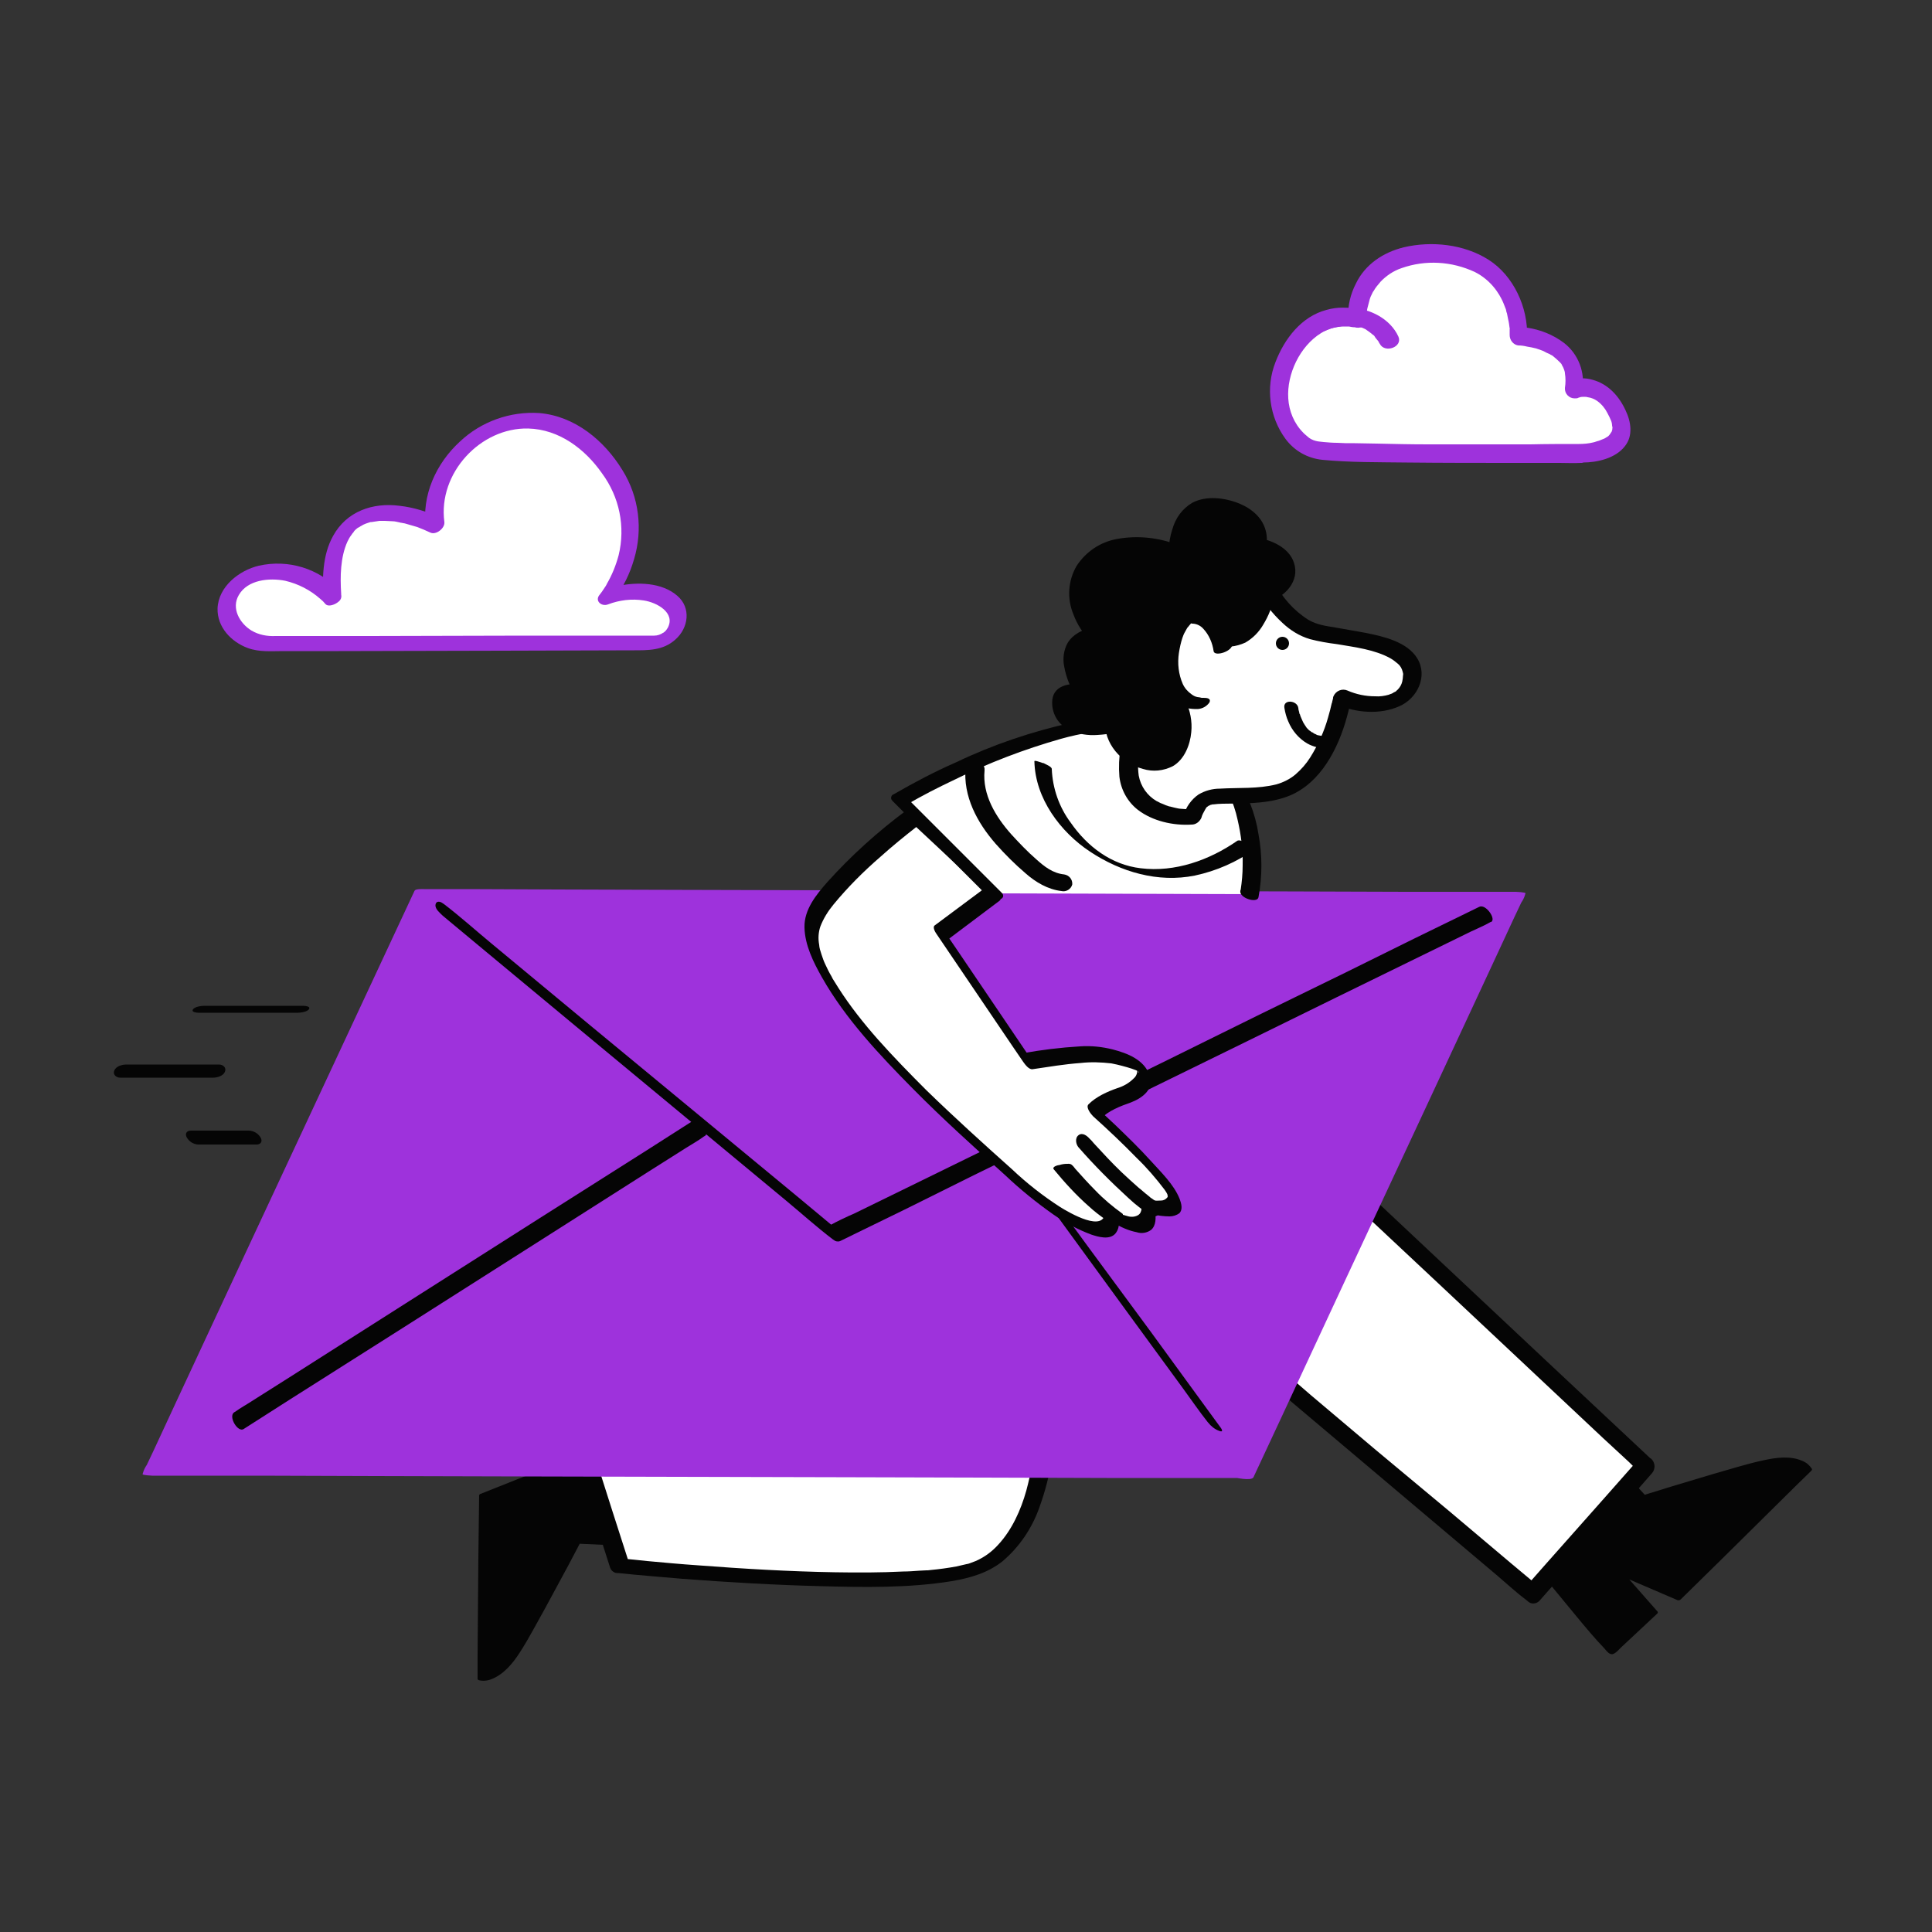 <svg xmlns="http://www.w3.org/2000/svg" width="243" height="243" viewBox="0 0 243 243" fill="none">
  <rect x="0" y="0" width="243" height="243" fill="#333333" stroke="none"/>
  <path d="M192.262 195.47C192.262 195.47 202.371 208.154 202.711 207.814C203.051 207.474 208.105 202.808 208.105 202.808L203.829 197.948L211.07 201.059L227.497 184.923C227.497 184.923 226.525 182.688 220.887 184.146C215.25 185.604 206.599 188.374 206.599 188.374L200.135 181.278L192.262 195.47Z" fill="#050505"/>
  <path d="M192.017 195.615C194.058 198.191 196.148 200.718 198.238 203.245C199.404 204.655 200.571 206.064 201.834 207.376C202.029 207.619 202.369 208.057 202.709 208.057C203.147 208.105 203.73 207.328 204.021 207.085C205.479 205.724 206.986 204.314 208.444 202.954C208.493 202.905 208.541 202.808 208.493 202.711L204.216 197.851L203.73 198.142L210.971 201.253C211.117 201.301 211.263 201.301 211.409 201.155L216.949 195.712L225.794 186.964L227.835 184.972C227.884 184.923 227.933 184.826 227.884 184.729C227.592 184.291 227.204 183.951 226.718 183.757C225.211 183.076 223.413 183.319 221.858 183.659C219.768 184.097 217.678 184.777 215.588 185.36C213.644 185.944 211.7 186.527 209.756 187.11C208.736 187.45 207.666 187.742 206.646 188.082L206.986 188.131L200.474 181.035C200.279 180.938 200.085 180.986 199.939 181.132L192.941 193.671L191.969 195.421C191.823 195.712 192.406 195.761 192.503 195.518L199.404 183.028L200.376 181.278L199.842 181.375L206.354 188.471C206.451 188.568 206.597 188.519 206.694 188.519C209.124 187.742 211.603 186.964 214.033 186.284C216.026 185.701 218.018 185.117 220.059 184.583C221.858 184.097 223.85 183.562 225.697 184.048C226.232 184.194 226.961 184.486 227.204 185.02L227.252 184.826L221.712 190.269L212.867 199.017L210.825 201.01L211.263 200.912L204.021 197.802C203.876 197.753 203.341 197.851 203.584 198.094L207.861 202.954L207.909 202.711L204.313 206.064L203.244 207.036C203.049 207.23 202.709 207.425 202.563 207.668C202.418 207.911 202.855 207.619 202.855 207.668C202.855 207.716 202.758 207.619 202.709 207.571C202.563 207.425 202.418 207.279 202.272 207.133C199.599 204.314 197.266 201.253 194.836 198.239C194.058 197.316 193.329 196.344 192.552 195.421C192.406 195.178 191.823 195.372 192.017 195.615Z" fill="#050505"/>
  <path d="M77.76 178.703C77.76 178.703 61.625 176.905 61.625 177.342C61.625 177.779 61.382 184.681 61.382 184.681L67.846 185.118L60.507 188.034L60.312 211.07C60.312 211.07 62.597 211.945 65.561 206.939C68.526 201.934 72.657 193.866 72.657 193.866L82.28 194.303L77.76 178.703Z" fill="#050505"/>
  <path d="M77.905 178.46C74.648 178.12 71.441 177.779 68.233 177.439C66.386 177.245 64.54 177.05 62.693 177.002C62.304 176.953 61.915 176.953 61.526 177.099C61.138 177.342 61.332 178.265 61.332 178.654C61.283 180.647 61.186 182.688 61.138 184.681C61.138 184.826 61.235 184.875 61.381 184.924L67.844 185.361L67.796 184.972L60.457 187.888C60.409 187.888 60.263 187.985 60.263 188.083L60.166 195.859L60.068 208.3V211.119C60.068 211.216 60.117 211.265 60.166 211.313C60.7 211.459 61.283 211.411 61.769 211.216C63.325 210.633 64.491 209.224 65.366 207.863C66.532 206.065 67.553 204.072 68.622 202.177C69.594 200.378 70.566 198.58 71.538 196.782C72.024 195.859 72.51 194.935 72.996 194.012L72.704 194.158L82.327 194.595C82.424 194.595 82.716 194.498 82.667 194.303L78.731 180.598L78.196 178.654C78.099 178.363 77.516 178.508 77.613 178.751L81.501 192.457L82.036 194.401L82.376 194.109L72.753 193.672C72.607 193.672 72.51 193.72 72.413 193.817C71.295 196.004 70.129 198.191 68.914 200.378C67.942 202.128 66.97 203.878 65.998 205.627C65.026 207.328 64.005 209.224 62.353 210.341C61.964 210.633 61.478 210.827 60.992 210.876C60.895 210.876 60.7 210.827 60.603 210.876C60.506 210.925 60.457 210.827 60.506 210.876L60.603 211.07L60.7 203.294L60.797 190.853V188.034L60.603 188.228L67.942 185.312C68.233 185.215 68.136 184.924 67.893 184.924L61.429 184.486L61.672 184.729C61.721 183.077 61.769 181.424 61.818 179.821C61.818 179.335 61.867 178.849 61.867 178.411C61.915 178.12 61.915 177.828 61.915 177.488V177.391L61.769 177.536C61.769 177.536 61.818 177.536 61.867 177.536C62.061 177.536 62.304 177.536 62.498 177.536C66.338 177.634 70.226 178.168 74.065 178.557C75.28 178.703 76.447 178.8 77.662 178.946C77.953 178.946 78.293 178.508 77.905 178.46Z" fill="#050505"/>
  <path d="M160.33 173.065L192.795 200.524L206.986 184.437L168.349 148.23L160.33 173.065Z" fill="white"/>
  <path d="M159.748 174.037L162.955 176.759L170.731 183.32L180.111 191.241L188.227 198.094C189.54 199.212 190.803 200.378 192.164 201.399L192.213 201.447C192.601 201.788 193.185 201.739 193.573 201.399L198.385 195.956L206.015 187.305L207.765 185.312C208.251 184.778 208.202 183.951 207.667 183.465C207.619 183.465 207.619 183.417 207.57 183.417L203.731 179.82L194.497 171.17L183.367 160.721L173.745 151.681L170.537 148.716C170.051 148.23 169.565 147.744 169.03 147.307L168.982 147.258C168.544 146.918 167.864 146.967 167.524 147.404C167.427 147.501 167.378 147.647 167.329 147.744L164.608 156.152L160.282 169.517L159.31 172.579C158.873 173.94 160.963 174.912 161.449 173.454L164.17 165.046L168.496 151.681L169.468 148.619L167.815 149.154L171.655 152.75L180.889 161.401L192.018 171.85L201.641 180.89L204.849 183.854C205.335 184.34 205.821 184.826 206.355 185.264L206.404 185.312L206.209 183.417L201.398 188.86L193.768 197.462L192.018 199.455L193.379 199.406L190.123 196.685L182.347 190.124L173.016 182.348L164.899 175.495C163.587 174.377 162.324 173.211 160.963 172.19L160.914 172.142C160.477 171.801 159.796 171.85 159.456 172.287C159.456 172.336 159.408 172.336 159.408 172.385C159.067 172.968 159.262 173.648 159.748 174.037Z" fill="#050505"/>
  <path d="M131.607 177.196C131.607 177.196 131.996 194.012 122.568 197.317C113.139 200.621 77.953 196.976 77.953 196.976L71.684 177.196H131.607Z" fill="white"/>
  <path d="M130.392 177.439V177.488C130.392 177.682 130.392 177.342 130.392 177.439C130.392 177.682 130.392 177.925 130.392 178.119C130.392 178.897 130.344 179.675 130.295 180.452C130.101 182.834 129.712 185.166 129.08 187.499C128.4 189.929 127.282 192.408 125.581 194.255C124.803 195.129 123.831 195.858 122.713 196.344C122.47 196.442 122.179 196.539 121.936 196.636L121.644 196.733L121.79 196.685L121.547 196.733C121.11 196.83 120.672 196.928 120.283 197.025C119.214 197.219 118.145 197.365 117.124 197.462L116.687 197.511H116.493C116.541 197.511 116.736 197.511 116.493 197.511L115.569 197.559C114.937 197.608 114.257 197.657 113.625 197.657C110.758 197.802 107.89 197.802 105.023 197.754C99.24 197.657 93.505 197.316 87.77 196.879C85.632 196.733 83.542 196.539 81.403 196.344C80.383 196.247 79.314 196.101 78.293 196.053H78.147L79.168 196.733L77.029 190.075L73.627 179.383L72.85 176.953L71.489 178.071H124.026C126.456 178.071 128.886 178.119 131.316 178.071H131.413C131.947 178.071 132.676 177.779 132.774 177.196C132.871 176.613 132.239 176.273 131.753 176.273H79.168C76.738 176.273 74.308 176.224 71.878 176.273H71.781C71.295 176.273 70.225 176.71 70.42 177.39L72.558 184.049L75.96 194.741L76.738 197.171C76.884 197.608 77.321 197.9 77.758 197.851C80.48 198.143 83.153 198.337 85.875 198.58C91.658 199.017 97.441 199.358 103.273 199.503C108.717 199.649 114.306 199.746 119.7 198.872C121.984 198.483 124.22 197.851 126.067 196.393C128.205 194.595 129.809 192.213 130.732 189.589C132.142 185.701 132.822 181.57 132.774 177.39V176.953C132.774 176.37 131.85 176.224 131.413 176.273C130.83 176.37 130.392 176.856 130.392 177.439Z" fill="#050505"/>
  <path d="M156.492 185.798L19.148 185.507L53.314 112.072L190.658 112.364L156.492 185.798Z" fill="#9E32DC"/>
  <path d="M156.492 185.604H152.798H142.786L128.061 185.555L110.03 185.507L90.25 185.458L70.372 185.41L51.759 185.361L36.109 185.312H24.786C22.987 185.312 21.189 185.264 19.44 185.312H19.197L20.412 185.507L23.814 178.217L31.93 160.624L41.796 139.483L50.349 121.112L53.168 115.037L54.043 113.19C54.237 112.85 54.383 112.51 54.529 112.169C54.529 112.121 54.577 112.072 54.577 112.072L53.362 112.267H57.056L67.068 112.315L81.793 112.364L99.824 112.412L119.604 112.461L139.482 112.51L158.095 112.558L173.745 112.607L185.068 112.655C186.867 112.655 188.665 112.704 190.414 112.655H190.657L189.442 112.461L186.04 119.751L177.876 137.247L168.01 158.437L159.456 176.807L156.637 182.882L155.763 184.681C155.568 184.972 155.374 185.312 155.277 185.701C155.277 185.75 155.228 185.798 155.228 185.847C155.228 185.798 157.415 186.333 157.658 185.798L161.06 178.508L169.225 160.964L179.091 139.823L187.644 121.452L190.463 115.377L191.338 113.53C191.532 113.239 191.727 112.898 191.824 112.51C191.824 112.461 191.872 112.412 191.872 112.364C191.921 112.218 190.657 112.169 190.657 112.169H186.964H176.952L162.226 112.121L144.196 112.072L124.416 112.024L104.538 111.975L85.924 111.926L70.275 111.878L58.951 111.829C57.153 111.829 55.404 111.829 53.605 111.829H53.362C53.119 111.829 52.293 111.781 52.147 112.024L48.745 119.314L40.581 136.81L30.715 157.951L22.161 176.321L19.342 182.396L18.468 184.243C18.273 184.535 18.079 184.875 17.982 185.264C17.982 185.312 17.933 185.361 17.933 185.41C17.884 185.555 19.148 185.604 19.148 185.604H22.842H32.853L47.579 185.653L65.658 185.701L85.438 185.75L105.316 185.798L123.93 185.847L139.579 185.896H150.903C152.701 185.896 154.499 185.896 156.249 185.896H156.492C156.637 185.896 157.707 185.896 157.707 185.701C157.707 185.507 156.54 185.604 156.492 185.604Z" fill="#9E32DC"/>
  <path d="M55.696 115.182L60.604 119.265L72.365 129.033L86.557 140.795L98.804 150.952C100.796 152.604 102.74 154.354 104.782 155.909L104.879 155.958C105.073 156.152 105.413 156.201 105.656 156.104L107.843 155.034L113.821 152.118L122.618 147.744L133.358 142.496L145.12 136.712L157.027 130.88L168.107 125.437L177.439 120.869L184.194 117.564C185.215 117.029 186.381 116.592 187.402 116.009C187.45 115.96 187.499 115.96 187.547 115.96C188.228 115.62 186.867 113.627 186.041 114.065L183.854 115.134L177.876 118.05L169.128 122.375L158.387 127.624L146.578 133.456L134.671 139.288L123.59 144.731L114.259 149.3L107.503 152.604C106.385 153.09 105.365 153.576 104.296 154.16C104.247 154.208 104.198 154.208 104.15 154.208L104.927 154.354L100.019 150.272L88.258 140.552L74.018 128.79L61.771 118.633C59.778 116.981 57.834 115.231 55.793 113.676L55.696 113.627C55.355 113.336 54.821 113.287 54.772 113.822C54.724 114.356 55.355 114.842 55.696 115.182Z" fill="#050505"/>
  <path d="M30.666 179.723L36.45 176.029L50.252 167.281L67.068 156.589L81.502 147.404L86.265 144.391C87.042 143.905 87.82 143.467 88.549 142.933L88.646 142.884C89.424 142.398 88.16 140.308 87.431 140.794L81.648 144.488L67.845 153.236L51.03 163.928L36.596 173.113L31.833 176.127C31.104 176.613 30.277 177.05 29.549 177.585C29.5 177.585 29.5 177.633 29.451 177.633C28.674 178.168 29.937 180.258 30.666 179.723Z" fill="#050505"/>
  <path d="M125.63 142.884L128.255 146.48L134.524 155.083L142.106 165.483L148.715 174.523C149.785 175.981 150.805 177.487 151.923 178.897L151.972 178.945C152.312 179.383 152.798 179.771 153.332 179.966C153.721 180.112 153.818 180.014 153.575 179.626L150.951 176.029L144.682 167.427L137.051 157.075L130.442 148.036C129.373 146.578 128.352 145.071 127.234 143.662L127.186 143.613C126.845 143.176 126.359 142.787 125.825 142.592C125.436 142.398 125.339 142.495 125.63 142.884Z" fill="#050505"/>
  <path d="M114.792 102.838C114.792 102.838 102.934 111.877 102.156 116.251C100.601 125.048 123.978 144.78 128.303 148.716C132.628 152.653 140.064 157.124 139.87 152.896C139.87 152.896 145.119 156.103 144.438 151.729C144.438 151.729 149.833 153.236 146.917 149.299C144.098 145.557 137.683 139.822 137.683 139.822C137.683 139.822 138.801 138.656 141.425 137.781C144.049 136.906 145.216 134.671 141.862 133.456C138.509 132.241 136.322 132.435 129.275 133.504L118.34 117.369L124.998 112.363L114.792 102.838Z" fill="white"/>
  <path d="M114.015 101.914C110.419 104.587 107.065 107.6 104.052 110.954C102.643 112.557 101.136 114.404 101.185 116.64C101.233 118.875 102.303 121.014 103.372 122.909C106.336 128.158 110.662 132.726 114.841 136.955C118.535 140.697 122.472 144.245 126.408 147.792C128.304 149.591 130.345 151.243 132.483 152.75C133.941 153.77 135.545 154.645 137.246 155.277C138.121 155.568 139.579 156.006 140.308 155.131C140.648 154.694 140.794 154.159 140.697 153.576L140.113 153.819C140.988 154.353 141.96 154.791 142.981 154.985C143.564 155.18 144.244 155.082 144.779 154.694C145.411 154.159 145.411 153.138 145.265 152.361L144.876 152.701C145.605 152.895 146.383 152.993 147.112 152.993C147.549 152.993 147.987 152.847 148.327 152.604C148.813 152.118 148.57 151.34 148.375 150.806C147.646 148.959 145.994 147.404 144.682 145.946C143.37 144.488 141.863 143.03 140.405 141.62C139.579 140.843 138.704 140.016 137.829 139.239L138.412 140.745C139.433 139.676 140.891 139.142 142.252 138.656C143.661 138.121 145.265 136.955 144.585 135.205C143.856 133.261 141.814 132.483 139.968 131.997C138.607 131.657 137.246 131.511 135.837 131.609C133.407 131.754 130.977 132.046 128.595 132.483L129.81 133.407L120.236 119.264L118.875 117.272L119.07 118.292L125.728 113.286C126.165 112.946 125.339 111.974 125.145 111.78L116.202 103.421L114.939 102.254C114.744 102.06 114.161 101.574 113.918 102.011C113.675 102.449 114.355 103.178 114.598 103.421L123.541 111.78L124.804 112.946L124.221 111.44L117.563 116.397C117.271 116.591 117.612 117.223 117.757 117.417L127.332 131.56L128.692 133.553C128.935 133.893 129.421 134.573 129.907 134.476C131.9 134.184 133.893 133.844 135.934 133.698C137.197 133.553 138.51 133.601 139.773 133.747C140.162 133.796 143.418 134.573 143.272 134.913C143.272 134.913 142.981 134.573 143.029 134.573C143.029 134.67 143.029 134.768 143.029 134.865C142.981 135.156 142.835 135.448 142.592 135.642C142.009 136.226 141.328 136.614 140.551 136.857C139.287 137.295 137.878 137.927 136.906 138.899C136.517 139.287 137.246 140.162 137.489 140.405C139.384 142.106 141.231 143.856 142.981 145.654C144.244 146.869 145.411 148.23 146.48 149.639C146.626 149.834 146.772 150.077 146.869 150.32C146.82 150.222 146.869 150.514 146.869 150.417C146.869 150.514 146.917 150.465 146.82 150.611C146.626 150.854 146.334 151 146.043 151C145.314 151.049 144.585 151 143.904 150.757C143.661 150.708 143.467 150.806 143.515 151.097C143.613 151.68 143.71 152.507 143.127 152.847C142.689 153.09 142.203 153.09 141.766 152.944C140.988 152.75 140.259 152.458 139.579 152.021C139.287 151.875 138.947 151.875 138.996 152.264C139.093 155.277 134.379 152.458 133.358 151.826C131.171 150.417 129.13 148.813 127.283 147.063C123.638 143.807 120.042 140.551 116.542 137.149C114.404 135.011 112.363 132.921 110.419 130.734C108.621 128.693 106.92 126.554 105.462 124.27C105.316 124.027 105.121 123.735 104.976 123.492L104.733 123.104L104.635 122.909C104.538 122.715 104.635 122.909 104.587 122.812C104.295 122.326 104.052 121.84 103.809 121.305C103.615 120.917 103.469 120.479 103.323 120.042C103.275 119.847 103.177 119.604 103.129 119.41C103.08 119.216 103.032 118.973 103.032 118.827C102.886 118.049 102.934 117.272 103.177 116.543C103.566 115.522 104.149 114.599 104.83 113.772C106.628 111.585 108.621 109.593 110.759 107.746C112.217 106.434 113.772 105.17 115.327 103.955L115.57 103.761C116.105 103.323 114.598 101.428 114.015 101.914Z" fill="#050505"/>
  <path d="M132.531 147.064C133.892 148.717 135.35 150.32 136.953 151.73C137.585 152.313 138.217 152.799 138.897 153.285C139.286 153.528 140.015 153.382 140.404 153.236C140.501 153.188 141.473 152.896 141.182 152.653C139.967 151.778 138.8 150.806 137.78 149.737C136.905 148.862 136.079 147.939 135.252 147.016C135.107 146.821 134.961 146.627 134.766 146.481C134.572 146.335 134.28 146.384 134.183 146.384C133.892 146.384 133.551 146.432 133.26 146.53C133.114 146.53 132.288 146.724 132.531 147.064Z" fill="#050505"/>
  <path d="M135.642 144.294C137.634 146.578 139.773 148.716 142.008 150.758C142.835 151.535 143.758 152.216 144.681 152.847C145.022 153.09 145.508 153.042 145.751 152.702C145.799 152.653 145.848 152.556 145.896 152.459C145.994 151.827 145.702 151.244 145.167 150.952L144.681 150.612C144.584 150.515 144.73 150.66 144.73 150.66L144.633 150.563L144.341 150.32C143.952 150.029 143.612 149.688 143.223 149.397C142.494 148.765 141.765 148.085 141.036 147.404C139.821 146.238 138.704 145.023 137.586 143.808L137.294 143.468C137.148 143.322 137.003 143.127 137.246 143.419L137.051 143.225C136.711 142.836 136.128 142.398 135.642 142.787C135.156 143.176 135.35 143.954 135.642 144.294Z" fill="#050505"/>
  <path d="M124.951 112.363L113.189 100.602C113.189 100.602 137.198 86.46 148.57 92.437C159.943 98.415 157.172 112.46 157.172 112.46" fill="white"/>
  <path d="M125.922 112.217L115.57 101.866L114.112 100.408L114.015 101.234C115.959 100.067 118 99.047 120.041 98.075C124.366 95.936 128.838 94.235 133.455 92.923C135.885 92.243 138.363 91.854 140.842 91.66C141.96 91.611 143.029 91.611 144.147 91.757C145.07 91.854 145.993 92.048 146.868 92.389C147.111 92.486 147.354 92.583 147.549 92.68C147.694 92.729 147.549 92.68 147.5 92.68L147.694 92.777L148.083 92.972C148.715 93.312 149.298 93.652 149.881 94.09C150.951 94.867 151.923 95.791 152.749 96.86C154.158 98.707 155.179 100.845 155.665 103.129C156.102 105.025 156.345 106.92 156.297 108.864C156.297 109.885 156.199 110.905 156.054 111.877L156.005 112.023C155.811 112.946 158.143 113.675 158.289 112.849C158.775 110.225 158.775 107.552 158.289 104.927C157.463 99.581 154.255 94.867 149.541 92.194C145.119 89.667 139.724 89.91 134.864 90.882C129.81 92 124.901 93.652 120.235 95.888C117.562 97.054 114.987 98.415 112.459 99.873L112.362 99.922C112.119 100.019 112.022 100.31 112.119 100.553C112.168 100.602 112.216 100.699 112.265 100.748L122.617 111.1L124.075 112.558C124.512 112.995 125.095 113.189 125.679 113.141C126.165 113.044 126.359 112.655 125.97 112.266L125.922 112.217Z" fill="#050505"/>
  <path d="M159.212 73.775C159.212 73.775 161.837 78.781 165.822 79.607C169.807 80.434 177.729 80.822 177.632 84.905C177.535 88.987 171.946 89.133 168.787 87.724C168.787 87.724 167.231 98.221 160.476 99.582C153.721 100.943 151.291 98.561 149.881 102.692C149.881 102.692 140.89 103.227 141.959 95.111C142.154 93.847 142.543 82.815 153.04 80.142C153.04 80.142 158.921 78.976 159.212 73.775Z" fill="white"/>
  <path d="M158.192 74.359C159.018 75.865 160.038 77.177 161.302 78.344C162.274 79.267 163.44 79.996 164.753 80.385C165.87 80.677 166.988 80.871 168.155 81.017C170.439 81.406 172.917 81.697 174.91 82.815C175.25 83.009 175.542 83.252 175.833 83.495C176.125 83.738 176.319 84.079 176.417 84.467C176.465 84.613 176.514 84.808 176.465 84.953C176.465 85.196 176.417 85.488 176.368 85.731C176.271 86.12 176.076 86.46 175.785 86.752C175.736 86.8 175.493 86.995 175.639 86.897C175.542 86.995 175.396 87.043 175.299 87.092L175.153 87.189C174.813 87.335 175.25 87.14 175.056 87.238C174.91 87.286 174.764 87.335 174.667 87.383C174.132 87.529 173.549 87.626 172.966 87.578C171.751 87.578 170.585 87.335 169.467 86.849C168.786 86.557 168.009 86.897 167.717 87.578C167.669 87.675 167.669 87.724 167.669 87.821L167.62 88.015C167.62 88.064 167.571 88.161 167.571 88.21C167.571 88.258 167.474 88.696 167.523 88.355C167.377 88.987 167.231 89.619 167.037 90.251C166.551 92 165.773 93.701 164.801 95.257C164.315 96.034 163.683 96.763 162.954 97.395C162.274 97.978 161.399 98.416 160.524 98.659C158.192 99.242 155.81 99.047 153.429 99.193C152.505 99.193 151.582 99.436 150.756 99.922C149.832 100.554 149.152 101.526 148.86 102.595L150.075 101.769C149.93 101.769 149.784 101.769 149.589 101.769H149.201C149.638 101.769 149.249 101.769 149.152 101.769C148.909 101.769 148.666 101.72 148.472 101.72C148.277 101.72 147.937 101.623 147.694 101.575L147.305 101.477L147.111 101.429C147.354 101.477 147.111 101.429 147.062 101.429C146.771 101.332 146.479 101.234 146.187 101.089C146.042 101.04 145.896 100.991 145.75 100.894L145.556 100.797C145.361 100.7 145.653 100.846 145.458 100.748C144.292 100.068 143.466 98.902 143.223 97.541C143.077 96.423 143.126 95.305 143.32 94.187C143.369 93.701 143.417 93.264 143.514 92.778L143.563 92.389C143.563 92.292 143.612 92.243 143.612 92.146C143.563 92.341 143.612 92.146 143.612 92.098C143.66 91.806 143.757 91.466 143.855 91.126C144.243 89.716 144.778 88.307 145.507 87.043C147.208 84.03 150.124 81.892 153.477 81.114C157.025 80.239 160.233 77.615 160.476 73.775C160.573 72.415 158.143 72.706 158.094 73.921C158.046 74.845 157.754 75.768 157.22 76.546C157.025 76.837 156.782 77.129 156.539 77.372C156.393 77.518 156.199 77.663 156.053 77.809L155.81 78.004C155.616 78.149 155.859 77.955 155.664 78.101C155.373 78.295 155.033 78.49 154.692 78.635C154.547 78.684 154.401 78.781 154.255 78.83L154.012 78.927C153.623 79.073 153.283 79.17 152.894 79.267C149.055 80.191 145.701 82.621 143.612 85.974C142.154 88.453 141.23 91.223 140.939 94.09C140.744 95.257 140.696 96.472 140.793 97.687C140.987 99.339 141.813 100.846 143.126 101.866C144.972 103.276 147.548 103.859 149.881 103.713C150.416 103.713 150.853 103.373 151.096 102.887C151.193 102.498 151.388 102.158 151.582 101.818C151.631 101.72 151.679 101.672 151.728 101.575C151.922 101.332 151.533 101.72 151.776 101.526L151.971 101.38C152.117 101.283 151.776 101.429 152.068 101.332L152.262 101.234C151.971 101.38 152.165 101.283 152.262 101.234L152.505 101.186C152.214 101.234 152.797 101.089 152.505 101.186C152.943 101.137 153.38 101.089 153.769 101.089C156.296 101.04 158.921 101.137 161.399 100.36C165.579 99.096 167.96 94.916 169.175 90.98C169.515 89.862 169.807 88.744 169.953 87.626L168.106 88.598C170.536 89.668 173.549 89.911 175.979 88.841C178.263 87.869 179.624 85.051 178.263 82.815C177 80.725 173.987 80.045 171.8 79.607C170.536 79.364 169.272 79.17 167.96 78.927C166.794 78.733 165.627 78.587 164.558 77.955C162.711 76.789 161.253 75.136 160.233 73.144C159.698 72.123 157.511 73.144 158.192 74.359Z" fill="#050505"/>
  <path d="M140.113 90.931C140.113 90.931 134.572 92.34 133.697 89.327C132.823 86.314 136.37 87.091 136.37 87.091C136.37 87.091 132.337 80.919 138.023 79.85C138.023 79.85 133.406 75.184 137.148 70.859C140.89 66.534 148.229 69.45 148.229 69.45C148.229 69.45 148.132 62.791 153.866 63.715C159.601 64.638 158.143 68.623 158.143 68.623C158.143 68.623 161.788 69.158 161.885 71.442C161.983 73.726 159.164 74.601 159.164 74.601C159.164 74.601 158.046 81.162 153.04 80.142L148.083 88.306C149.055 90.25 148.958 92.535 147.84 94.381C145.993 97.492 139.821 95.208 140.113 90.931Z" fill="#050505"/>
  <path d="M139.675 89.862C139.481 89.91 139.286 89.959 139.043 90.007C138.655 90.056 138.023 90.153 137.828 90.153C137.245 90.202 136.662 90.153 136.127 90.105C135.933 90.056 135.739 90.007 135.544 89.959C135.496 89.959 135.398 89.91 135.35 89.91C135.447 89.959 135.447 89.959 135.35 89.91C135.301 89.862 134.961 89.619 135.155 89.813C135.107 89.764 134.767 89.473 135.01 89.667C134.961 89.619 134.912 89.57 134.912 89.473C134.961 89.57 134.961 89.57 134.912 89.473C134.815 89.23 134.767 88.987 134.718 88.744C134.718 88.501 134.864 88.306 135.058 88.258C135.155 88.209 135.155 88.209 135.058 88.258C135.107 88.258 135.155 88.209 135.204 88.209L135.544 88.161C135.739 88.112 135.398 88.161 135.69 88.161H135.933C136.079 88.161 136.273 88.209 136.419 88.209C136.711 88.258 136.37 88.209 136.37 88.209C137.342 88.404 137.877 87.529 137.342 86.703C137.294 86.654 137.245 86.557 137.197 86.46L137.148 86.362C137.051 86.168 137.294 86.606 137.197 86.411C137.099 86.217 137.051 86.168 137.002 86.022C136.856 85.731 136.711 85.439 136.613 85.099C136.565 84.904 136.468 84.759 136.419 84.564C136.322 84.321 136.468 84.71 136.419 84.467C136.37 84.37 136.37 84.273 136.322 84.127C136.273 83.933 136.273 83.738 136.225 83.544C136.176 83.398 136.176 83.252 136.225 83.155C136.225 82.815 136.322 82.523 136.468 82.231C136.516 82.086 136.613 81.989 136.711 81.891C136.808 81.746 136.954 81.648 137.099 81.551C137.537 81.26 138.071 81.065 138.606 81.016C139.578 80.822 139.286 79.753 138.8 79.218C138.752 79.17 138.606 78.975 138.752 79.17L138.703 79.121L138.46 78.829C138.266 78.587 138.12 78.392 137.974 78.149C137.828 77.906 137.683 77.663 137.537 77.42C136.759 76.011 136.711 74.31 137.44 72.852C138.314 71.345 139.772 70.276 141.473 69.936C142.251 69.79 143.029 69.693 143.758 69.741C144.098 69.741 144.438 69.79 144.827 69.838L145.313 69.887L145.75 69.936C146.576 70.082 147.403 70.325 148.229 70.616C148.715 70.811 149.444 70.519 149.444 69.936C149.444 69.353 149.492 68.818 149.638 68.283C149.638 68.186 149.687 68.089 149.687 67.943C149.638 68.138 149.735 67.797 149.735 67.749C149.833 67.506 149.93 67.214 150.027 66.971C150.221 66.485 150.513 66.048 150.902 65.707C151.048 65.513 151.242 65.416 151.436 65.27C151.679 65.124 151.922 65.027 152.214 64.978C152.992 64.833 153.818 64.833 154.547 65.027C154.984 65.124 155.373 65.27 155.762 65.416C156.053 65.513 156.296 65.707 156.539 65.902C156.637 65.999 156.734 66.096 156.831 66.194C156.637 65.999 156.88 66.291 156.928 66.388C157.123 66.582 156.88 66.291 156.977 66.485C157.025 66.631 157.074 66.728 157.123 66.874C157.074 66.631 157.171 67.02 157.123 66.874C157.123 66.922 157.123 67.02 157.171 67.068C157.22 67.117 157.22 67.311 157.22 67.409C157.22 67.311 157.22 67.36 157.22 67.506C157.22 67.603 157.22 67.7 157.22 67.797C157.22 67.894 157.22 67.943 157.171 68.04C157.123 68.138 157.123 68.332 157.171 68.138C157.22 67.943 157.171 68.138 157.171 68.186C156.88 69.012 157.609 69.741 158.386 69.887C158.435 69.887 158.581 69.936 158.386 69.887C158.192 69.838 158.532 69.936 158.581 69.936C158.921 70.033 159.212 70.13 159.553 70.227C159.553 70.227 159.893 70.373 159.698 70.276L159.941 70.373C160.039 70.422 160.476 70.713 160.33 70.567C160.427 70.616 160.476 70.665 160.573 70.762C160.622 70.811 160.67 70.859 160.719 70.859V70.811C160.913 71.053 160.865 70.908 160.913 71.199C160.913 71.102 160.913 71.442 160.913 71.54C160.913 71.782 160.816 71.977 160.719 72.22C160.525 72.511 160.233 72.754 159.941 72.9C159.65 73.095 159.358 73.289 159.018 73.435C158.921 73.484 158.775 73.532 158.678 73.581C158.581 73.629 158.921 73.484 158.726 73.581C158.386 73.678 158.095 73.969 158.046 74.31C158.046 74.407 157.997 74.456 157.997 74.553C157.997 74.65 157.9 74.942 157.997 74.65C157.949 74.796 157.949 74.893 157.9 75.039C157.706 75.719 157.414 76.4 157.074 77.031C156.296 78.392 154.936 79.461 153.186 79.17C152.749 79.024 152.263 79.218 152.02 79.607L147.5 86.994C147.257 87.383 146.917 87.772 147.014 88.258C147.062 88.501 147.16 88.695 147.257 88.938C147.403 89.327 147.548 89.764 147.597 90.202C147.791 91.466 147.5 93.069 146.625 94.041C146.09 94.576 145.361 94.819 144.632 94.722C143.709 94.673 142.883 94.284 142.202 93.701C141.911 93.409 141.668 93.118 141.473 92.729C141.279 92.292 141.182 91.757 141.182 91.271C141.182 90.639 140.793 90.056 140.21 89.91C139.772 89.716 139.238 89.959 139.043 90.396C138.995 90.445 138.995 90.542 138.995 90.591C138.8 93.507 141.036 95.985 143.758 96.714C145.021 97.103 146.333 96.957 147.5 96.374C148.958 95.548 149.687 93.701 149.833 92.097C149.978 90.737 149.687 89.327 149.104 88.112V88.938L154.061 80.773L152.894 81.211C154.158 81.502 155.47 81.357 156.637 80.822C157.56 80.287 158.338 79.51 158.872 78.587C159.553 77.469 160.039 76.302 160.233 74.99L159.553 75.719C161.642 75.039 163.489 73.095 162.76 70.811C162.128 68.818 159.796 67.846 157.9 67.603L159.115 69.304C159.358 68.575 159.407 67.749 159.261 67.02C158.921 65.222 157.511 64.007 155.859 63.326C154.061 62.597 151.728 62.306 149.978 63.229C148.715 63.958 147.84 65.173 147.451 66.582C147.16 67.457 147.014 68.332 147.014 69.255L148.229 68.575C145.75 67.603 143.077 67.311 140.453 67.797C138.363 68.186 136.565 69.401 135.398 71.199C134.329 73.046 134.183 75.282 135.01 77.274C135.496 78.587 136.273 79.753 137.245 80.725L137.44 78.927C136.176 79.17 134.961 79.753 134.281 80.871C133.795 81.746 133.649 82.815 133.843 83.787C134.086 85.196 134.621 86.508 135.398 87.675L136.37 86.168C134.621 85.779 132.288 86.168 132.337 88.404C132.337 89.862 133.163 91.174 134.475 91.806C135.593 92.34 136.856 92.535 138.071 92.438C138.849 92.389 139.675 92.292 140.453 92.097C141.959 91.66 140.89 89.57 139.675 89.862Z" fill="#050505"/>
  <path d="M153.867 81.405C153.867 81.405 153.138 76.885 149.931 77.76C146.723 78.635 145.362 88.695 151.097 88.5" fill="white"/>
  <path d="M154.984 80.968C154.838 79.85 154.352 78.83 153.575 77.955C152.214 76.497 149.784 76.788 148.326 77.955C147.111 78.927 146.479 80.482 146.139 81.94C145.75 83.495 145.847 85.099 146.382 86.606C147.111 88.453 148.763 89.23 150.659 89.181C151.242 89.133 151.776 88.841 152.117 88.355C152.36 87.821 151.776 87.772 151.388 87.772C151.582 87.772 151.242 87.772 151.242 87.772C151.145 87.772 151.047 87.772 150.95 87.724C150.853 87.724 150.756 87.675 150.61 87.675C150.318 87.626 150.075 87.481 149.881 87.335C149.395 86.995 149.006 86.557 148.763 86.022C148.229 84.808 148.083 83.447 148.277 82.135C148.374 81.503 148.52 80.822 148.715 80.239C148.812 79.948 148.909 79.704 149.055 79.462C149.152 79.316 149.201 79.17 149.298 79.024C149.346 78.975 149.346 78.927 149.395 78.878C149.298 79.024 149.492 78.781 149.492 78.781C149.492 78.781 149.638 78.587 149.735 78.49C149.589 78.635 149.93 78.295 149.735 78.49C149.784 78.441 149.784 78.441 149.832 78.392C150.075 78.344 149.589 78.538 149.784 78.392C149.832 78.344 150.027 78.295 149.784 78.392C149.541 78.49 149.784 78.392 149.832 78.392C149.298 78.587 149.93 78.392 149.784 78.441C150.367 78.392 150.95 78.635 151.339 79.073C152.068 79.85 152.505 80.871 152.651 81.94C152.846 82.621 155.13 81.891 154.984 80.968Z" fill="#050505"/>
  <path d="M161.546 89.036C161.643 89.619 161.789 90.202 162.032 90.737C162.518 91.903 163.344 92.875 164.413 93.507C165.191 93.944 166.066 94.139 166.989 94.139C167.378 94.187 167.718 93.847 167.718 93.507C167.718 93.458 167.718 93.41 167.718 93.361C167.621 92.924 167.184 92.583 166.698 92.583H166.406H166.309C166.163 92.583 166.357 92.583 166.357 92.583C166.212 92.535 166.017 92.535 165.823 92.486L165.628 92.438L165.531 92.389C165.434 92.34 165.774 92.486 165.58 92.389C165.385 92.292 165.288 92.292 165.191 92.195C165.094 92.097 165.094 92.146 164.997 92.097C164.899 92.049 165.191 92.243 164.997 92.097C164.802 91.952 164.754 91.903 164.656 91.854L164.511 91.709C164.365 91.563 164.656 91.854 164.511 91.709C164.365 91.563 164.316 91.514 164.268 91.417C164.219 91.32 164.122 91.223 164.073 91.125C164.025 91.077 164.025 91.028 163.976 90.98C164.025 91.077 164.17 91.174 163.976 90.98C163.879 90.785 163.782 90.591 163.684 90.348C163.587 90.153 163.539 90.008 163.49 89.813C163.441 89.716 163.539 90.056 163.49 89.862L163.441 89.765C163.441 89.667 163.393 89.619 163.393 89.522C163.344 89.376 163.296 89.181 163.296 89.036C163.15 88.064 161.352 87.918 161.546 89.036Z" fill="#050505"/>
  <path d="M161.303 81.745C161.759 81.745 162.129 81.375 162.129 80.919C162.129 80.463 161.759 80.093 161.303 80.093C160.846 80.093 160.477 80.463 160.477 80.919C160.477 81.375 160.846 81.745 161.303 81.745Z" fill="#050505"/>
  <path d="M24.884 143.954H32.271C32.757 143.954 33.048 143.613 32.805 143.127C32.514 142.593 31.979 142.253 31.347 142.204H24.009C23.523 142.204 23.231 142.544 23.474 143.03C23.766 143.565 24.3 143.905 24.884 143.954Z" fill="#050505"/>
  <path d="M15.114 135.546H26.778C27.312 135.546 28.041 135.352 28.285 134.817C28.527 134.282 28.041 133.894 27.555 133.894H15.892C15.357 133.894 14.628 134.088 14.385 134.623C14.142 135.157 14.628 135.546 15.114 135.546Z" fill="#050505"/>
  <path d="M25.126 127.381H37.422C37.762 127.381 38.686 127.283 38.88 126.895C39.074 126.506 38.151 126.506 37.957 126.506H25.709C25.369 126.506 24.446 126.603 24.251 126.992C24.057 127.381 24.98 127.381 25.126 127.381Z" fill="#050505"/>
  <path d="M130.102 95.742C130.199 100.408 133.358 104.636 137.1 107.115C140.988 109.691 145.654 111.051 150.271 110.128C152.992 109.545 155.568 108.427 157.852 106.775C157.998 106.677 156.929 106.094 156.832 106.046C156.589 105.948 155.908 105.56 155.617 105.754C152.117 108.184 147.792 109.739 143.467 109.205C139.773 108.767 136.76 106.483 134.67 103.47C133.212 101.526 132.386 99.144 132.289 96.714C132.289 96.423 131.511 96.131 131.268 95.985C131.219 96.034 130.102 95.548 130.102 95.742Z" fill="#050505"/>
  <path d="M121.452 96.52C121.111 100.165 122.91 103.469 125.242 106.142C126.409 107.455 127.672 108.718 128.985 109.836C130.248 110.954 131.803 111.877 133.504 112.072C134.088 112.217 134.719 111.829 134.865 111.245C134.914 110.614 134.476 110.079 133.845 109.982C132.435 109.836 131.366 109.01 130.345 108.086C129.228 107.114 128.207 106.045 127.186 104.927C125.242 102.74 123.541 99.97 123.833 96.908C123.979 95.548 121.597 95.159 121.452 96.52Z" fill="#050505"/>
  <path d="M41.747 75.038C41.747 75.038 37.859 70.713 32.416 72.074C31.201 72.365 30.132 73.046 29.354 74.018C27.022 76.982 29.743 80.87 33.923 80.87L81.599 80.773C85.05 80.773 86.556 77.079 83.786 75.33C80.482 73.289 76.205 74.99 76.205 74.99C76.205 74.99 83.641 65.999 74.844 56.765C66.047 47.531 53.217 56.376 54.578 65.999C54.626 66.047 40.63 58.903 41.747 75.038Z" fill="white"/>
  <path d="M42.671 74.261C40.096 71.491 36.256 70.324 32.562 71.15C30.084 71.734 27.459 73.775 27.362 76.545C27.314 78.878 29.063 80.725 31.153 81.502C32.611 82.037 34.118 81.891 35.624 81.891H42.623L63.278 81.842L79.559 81.794C81.503 81.794 83.398 81.842 84.953 80.433C86.606 78.975 86.946 76.448 85.196 74.941C83.252 73.24 80.191 73.192 77.809 73.678C77.226 73.775 76.691 73.969 76.157 74.164L77.226 75.379C78.392 73.872 79.219 72.171 79.753 70.324C80.871 66.582 80.385 62.5 78.295 59.146C76.011 55.404 72.317 52.342 67.846 51.953C64.153 51.71 60.508 53.023 57.834 55.55C54.821 58.32 53.023 62.305 53.558 66.436L55.356 65.124C53.752 64.346 52.002 63.812 50.253 63.617C46.9 63.18 43.595 64.298 41.894 67.408C40.533 69.838 40.533 72.803 40.679 75.476C40.727 76.059 41.553 76.108 41.942 75.962C42.526 75.816 42.914 75.281 42.914 74.698C42.769 72.511 42.817 70.081 43.692 68.137C43.838 67.846 43.983 67.554 44.178 67.311C44.275 67.165 44.372 67.019 44.518 66.874C44.712 66.631 44.324 67.068 44.518 66.825C44.615 66.728 44.664 66.679 44.761 66.582C44.858 66.485 45.004 66.388 45.15 66.29C44.858 66.533 45.247 66.242 45.344 66.193C45.441 66.145 45.636 66.047 45.733 65.95C45.393 66.145 45.879 65.902 46.025 65.853C46.17 65.804 46.316 65.756 46.462 65.707C46.559 65.659 46.657 65.659 46.754 65.659C47.094 65.61 47.386 65.561 47.726 65.513H47.92C47.629 65.513 48.066 65.513 47.92 65.513H48.406C48.746 65.513 49.038 65.561 49.378 65.561C49.718 65.561 49.961 65.659 50.253 65.707L50.447 65.756C50.204 65.707 50.447 65.756 50.496 65.756C50.642 65.804 50.836 65.804 50.982 65.853C51.468 65.999 52.002 66.145 52.489 66.29C53.023 66.485 53.558 66.728 54.092 66.971C54.821 67.36 55.988 66.436 55.891 65.659C55.064 59.486 60.459 53.752 66.437 53.897C70.325 53.995 73.581 56.473 75.719 59.535C77.906 62.5 78.684 66.242 77.809 69.838C77.469 71.102 76.983 72.317 76.302 73.483C76.448 73.24 76.254 73.581 76.205 73.678L76.011 73.969C75.914 74.115 75.817 74.261 75.719 74.407C75.622 74.552 75.525 74.65 75.428 74.795C74.747 75.573 75.671 76.351 76.497 76.01C77.906 75.476 79.462 75.281 80.968 75.524C82.621 75.767 85.002 77.08 83.981 78.975C83.933 79.072 83.835 79.169 83.787 79.267C83.738 79.315 83.69 79.364 83.593 79.461C83.495 79.558 83.252 79.704 83.447 79.558C83.106 79.801 82.718 79.947 82.28 79.947C82.183 79.947 82.037 79.947 81.94 79.947C81.503 79.947 81.065 79.947 80.677 79.947H66.097L46.268 79.996C42.38 79.996 38.54 79.996 34.652 79.996C33.583 80.044 32.562 79.85 31.639 79.315C30.133 78.392 29.063 76.496 30.035 74.844C31.153 72.9 33.875 72.657 35.867 73.046C37.52 73.435 39.026 74.212 40.29 75.33C40.533 75.524 40.727 75.719 40.922 75.962C41.31 76.399 42.185 76.01 42.526 75.719C42.963 75.427 43.06 74.893 42.769 74.455C42.72 74.309 42.671 74.261 42.671 74.261Z" fill="#9E32DC"/>
  <path d="M198.823 57.008C198.823 57.008 168.594 57.251 165.532 56.57C162.471 55.89 158.874 50.641 162.276 44.469C165.678 38.297 170.781 40.095 170.781 40.095C170.781 40.095 170.344 31.444 180.89 31.93C191.436 32.416 190.999 42.233 190.999 42.233C190.999 42.233 198.921 42.573 197.949 48.94C197.949 48.94 201.642 47.579 203.586 52.293C205.53 57.008 198.823 57.008 198.823 57.008Z" fill="white"/>
  <path d="M198.579 55.842C196.538 55.842 194.545 55.842 192.504 55.89C188.227 55.89 183.951 55.89 179.625 55.89C177.487 55.89 175.3 55.842 173.161 55.793L170.391 55.744C170.343 55.744 170.051 55.744 170.148 55.744H169.954H169.322L168.204 55.696C167.621 55.696 167.038 55.647 166.503 55.599C166.163 55.55 165.823 55.55 165.483 55.453C165.094 55.355 164.705 55.161 164.413 54.87C164.316 54.772 164.17 54.675 164.073 54.578C164.025 54.529 163.976 54.481 163.927 54.432C162.761 53.266 162.129 51.711 162.032 50.107C161.838 47.045 163.49 43.546 166.163 41.893C166.941 41.407 167.815 41.116 168.739 41.067C168.933 41.067 169.128 41.067 169.322 41.067C169.371 41.067 169.128 41.067 169.371 41.067H169.662C169.905 41.116 170.148 41.164 170.391 41.164C170.245 41.116 170.78 41.261 170.391 41.164C171.023 41.359 171.898 41.067 171.849 40.289C171.849 39.998 171.849 39.706 171.898 39.415C171.898 39.269 171.946 39.123 171.946 38.977C171.946 38.831 171.995 38.637 171.946 38.977C171.946 38.88 171.995 38.831 171.995 38.734C172.092 38.346 172.189 37.957 172.287 37.617C172.335 37.422 172.432 37.228 172.53 37.033C172.627 36.839 172.432 37.179 172.578 36.936C172.627 36.839 172.675 36.693 172.773 36.596C172.87 36.401 173.016 36.207 173.161 36.013L173.404 35.721C173.453 35.672 173.647 35.429 173.599 35.478C174.328 34.7 175.251 34.069 176.272 33.728C179.285 32.659 182.59 32.854 185.506 34.215C186.478 34.7 187.353 35.429 188.033 36.304C188.179 36.499 188.325 36.693 188.47 36.936C188.325 36.693 188.519 37.033 188.568 37.082C188.665 37.228 188.713 37.373 188.811 37.519C189.054 37.957 189.199 38.394 189.394 38.88C189.297 38.589 189.442 38.977 189.442 39.075C189.442 39.172 189.491 39.269 189.54 39.415C189.588 39.658 189.637 39.901 189.685 40.144C189.783 40.532 189.831 40.921 189.88 41.31C189.88 41.067 189.928 41.602 189.88 41.31V41.505C189.88 41.602 189.88 41.748 189.88 41.845C189.88 41.942 189.88 42.039 189.88 42.136C189.88 42.768 190.317 43.351 190.949 43.449C191.338 43.449 191.678 43.497 192.067 43.594C192.456 43.643 192.844 43.74 193.233 43.837C193.428 43.886 193.087 43.789 193.379 43.886C193.476 43.934 193.573 43.934 193.671 43.983C193.914 44.08 194.108 44.129 194.351 44.275C194.594 44.42 194.788 44.469 194.983 44.566C194.74 44.42 195.08 44.663 195.129 44.663C195.177 44.663 195.372 44.809 195.469 44.907L195.76 45.15C195.809 45.198 196.003 45.392 195.809 45.198C196.003 45.392 196.198 45.538 196.392 45.781C196.587 46.024 196.295 45.636 196.441 45.879C196.489 46.024 196.587 46.121 196.635 46.267C196.635 46.316 196.83 46.705 196.732 46.51C196.781 46.656 196.83 46.802 196.83 46.948C196.927 47.58 196.927 48.163 196.83 48.794C196.781 49.523 197.364 50.107 198.045 50.107C198.19 50.107 198.336 50.107 198.482 50.058L198.579 50.01C198.774 49.961 198.385 50.058 198.482 50.01C198.579 50.01 198.628 50.01 198.725 49.961C198.871 49.912 199.065 49.912 199.211 49.912H199.357C199.503 49.912 199.162 49.912 199.308 49.912C199.454 49.912 199.551 49.912 199.697 49.961C200.134 50.01 200.572 50.204 200.912 50.447C201.447 50.836 201.884 51.37 202.176 51.953C202.37 52.294 202.516 52.634 202.662 52.974C202.71 53.12 202.759 53.314 202.759 53.46C202.759 53.557 202.759 53.606 202.807 53.703C202.807 53.557 202.807 53.703 202.807 53.8C202.807 53.898 202.759 54.189 202.807 53.946C202.759 54.092 202.759 54.189 202.71 54.286C202.613 54.481 202.71 54.335 202.71 54.286C202.662 54.335 202.662 54.383 202.613 54.432C202.564 54.529 202.467 54.627 202.419 54.724C202.564 54.529 202.37 54.772 202.321 54.821C202.224 54.918 202.127 54.967 202.03 55.015C201.981 55.064 201.933 55.064 201.884 55.112C201.933 55.112 202.078 55.015 201.884 55.112C201.787 55.161 201.69 55.21 201.544 55.258C201.301 55.355 201.106 55.453 200.863 55.501C200.766 55.55 200.669 55.55 200.572 55.599C200.475 55.647 200.766 55.55 200.572 55.599L200.377 55.647C199.794 55.793 199.162 55.842 198.579 55.842C197.899 55.89 197.559 56.619 197.704 57.154C197.85 57.785 198.433 58.223 199.065 58.174C200.912 58.174 203.196 57.64 204.363 56.133C205.432 54.821 205.14 53.023 204.46 51.613C203.634 49.815 202.273 48.309 200.329 47.774C199.357 47.482 198.336 47.531 197.364 47.871L199.017 49.135C199.405 46.85 198.531 44.518 196.684 43.108C195.323 42.088 193.719 41.456 192.067 41.213C191.727 41.164 191.338 41.116 190.998 41.067L192.067 42.379C192.213 38.686 190.366 34.652 187.207 32.659C184.145 30.715 180.063 30.278 176.563 31.104C173.988 31.736 171.703 33.242 170.537 35.672C169.857 36.985 169.516 38.443 169.565 39.901L171.023 39.026C169.662 38.589 168.204 38.589 166.843 38.977C163.684 39.803 161.546 42.622 160.428 45.538C159.165 48.746 159.651 52.44 161.692 55.21C162.81 56.716 164.462 57.64 166.309 57.834C169.808 58.174 173.404 58.126 176.904 58.174C181.521 58.223 186.186 58.223 190.803 58.223C192.601 58.223 194.4 58.223 196.149 58.223C197.024 58.223 197.947 58.272 198.822 58.223H198.968C199.551 58.126 199.94 57.64 199.843 57.056C199.843 57.008 199.843 56.959 199.843 56.959C199.746 56.328 199.211 55.842 198.579 55.842Z" fill="#9E32DC"/>
  <path d="M175.884 42.331C174.863 40.095 172.287 38.783 169.906 38.734C168.448 38.734 166.99 39.075 165.678 39.658C165.095 39.852 164.803 40.484 164.997 41.067V41.116C165.289 41.699 165.969 41.893 166.553 41.65C166.844 41.553 167.136 41.407 167.427 41.31L167.816 41.213C167.865 41.213 168.254 41.116 168.059 41.164C168.545 41.067 169.031 40.97 169.517 40.97C169.614 40.97 169.809 40.97 169.614 40.97H169.955C170.149 40.97 170.343 41.019 170.538 41.019L170.781 41.067C170.975 41.116 170.586 41.019 170.829 41.067C171.024 41.116 171.17 41.164 171.315 41.213L171.753 41.407C171.558 41.31 171.801 41.456 171.753 41.407L171.947 41.553C172.19 41.699 172.385 41.893 172.628 42.039C172.336 41.845 172.628 42.088 172.725 42.136C172.822 42.185 172.919 42.331 172.968 42.428C173.016 42.525 173.211 42.72 173.357 42.914L173.405 43.011C173.502 43.108 173.259 42.72 173.357 42.914C173.405 42.963 173.405 43.011 173.454 43.108C173.502 43.157 173.502 43.206 173.551 43.254C174.183 44.469 176.467 43.643 175.884 42.331Z" fill="#9E32DC"/>
</svg>
